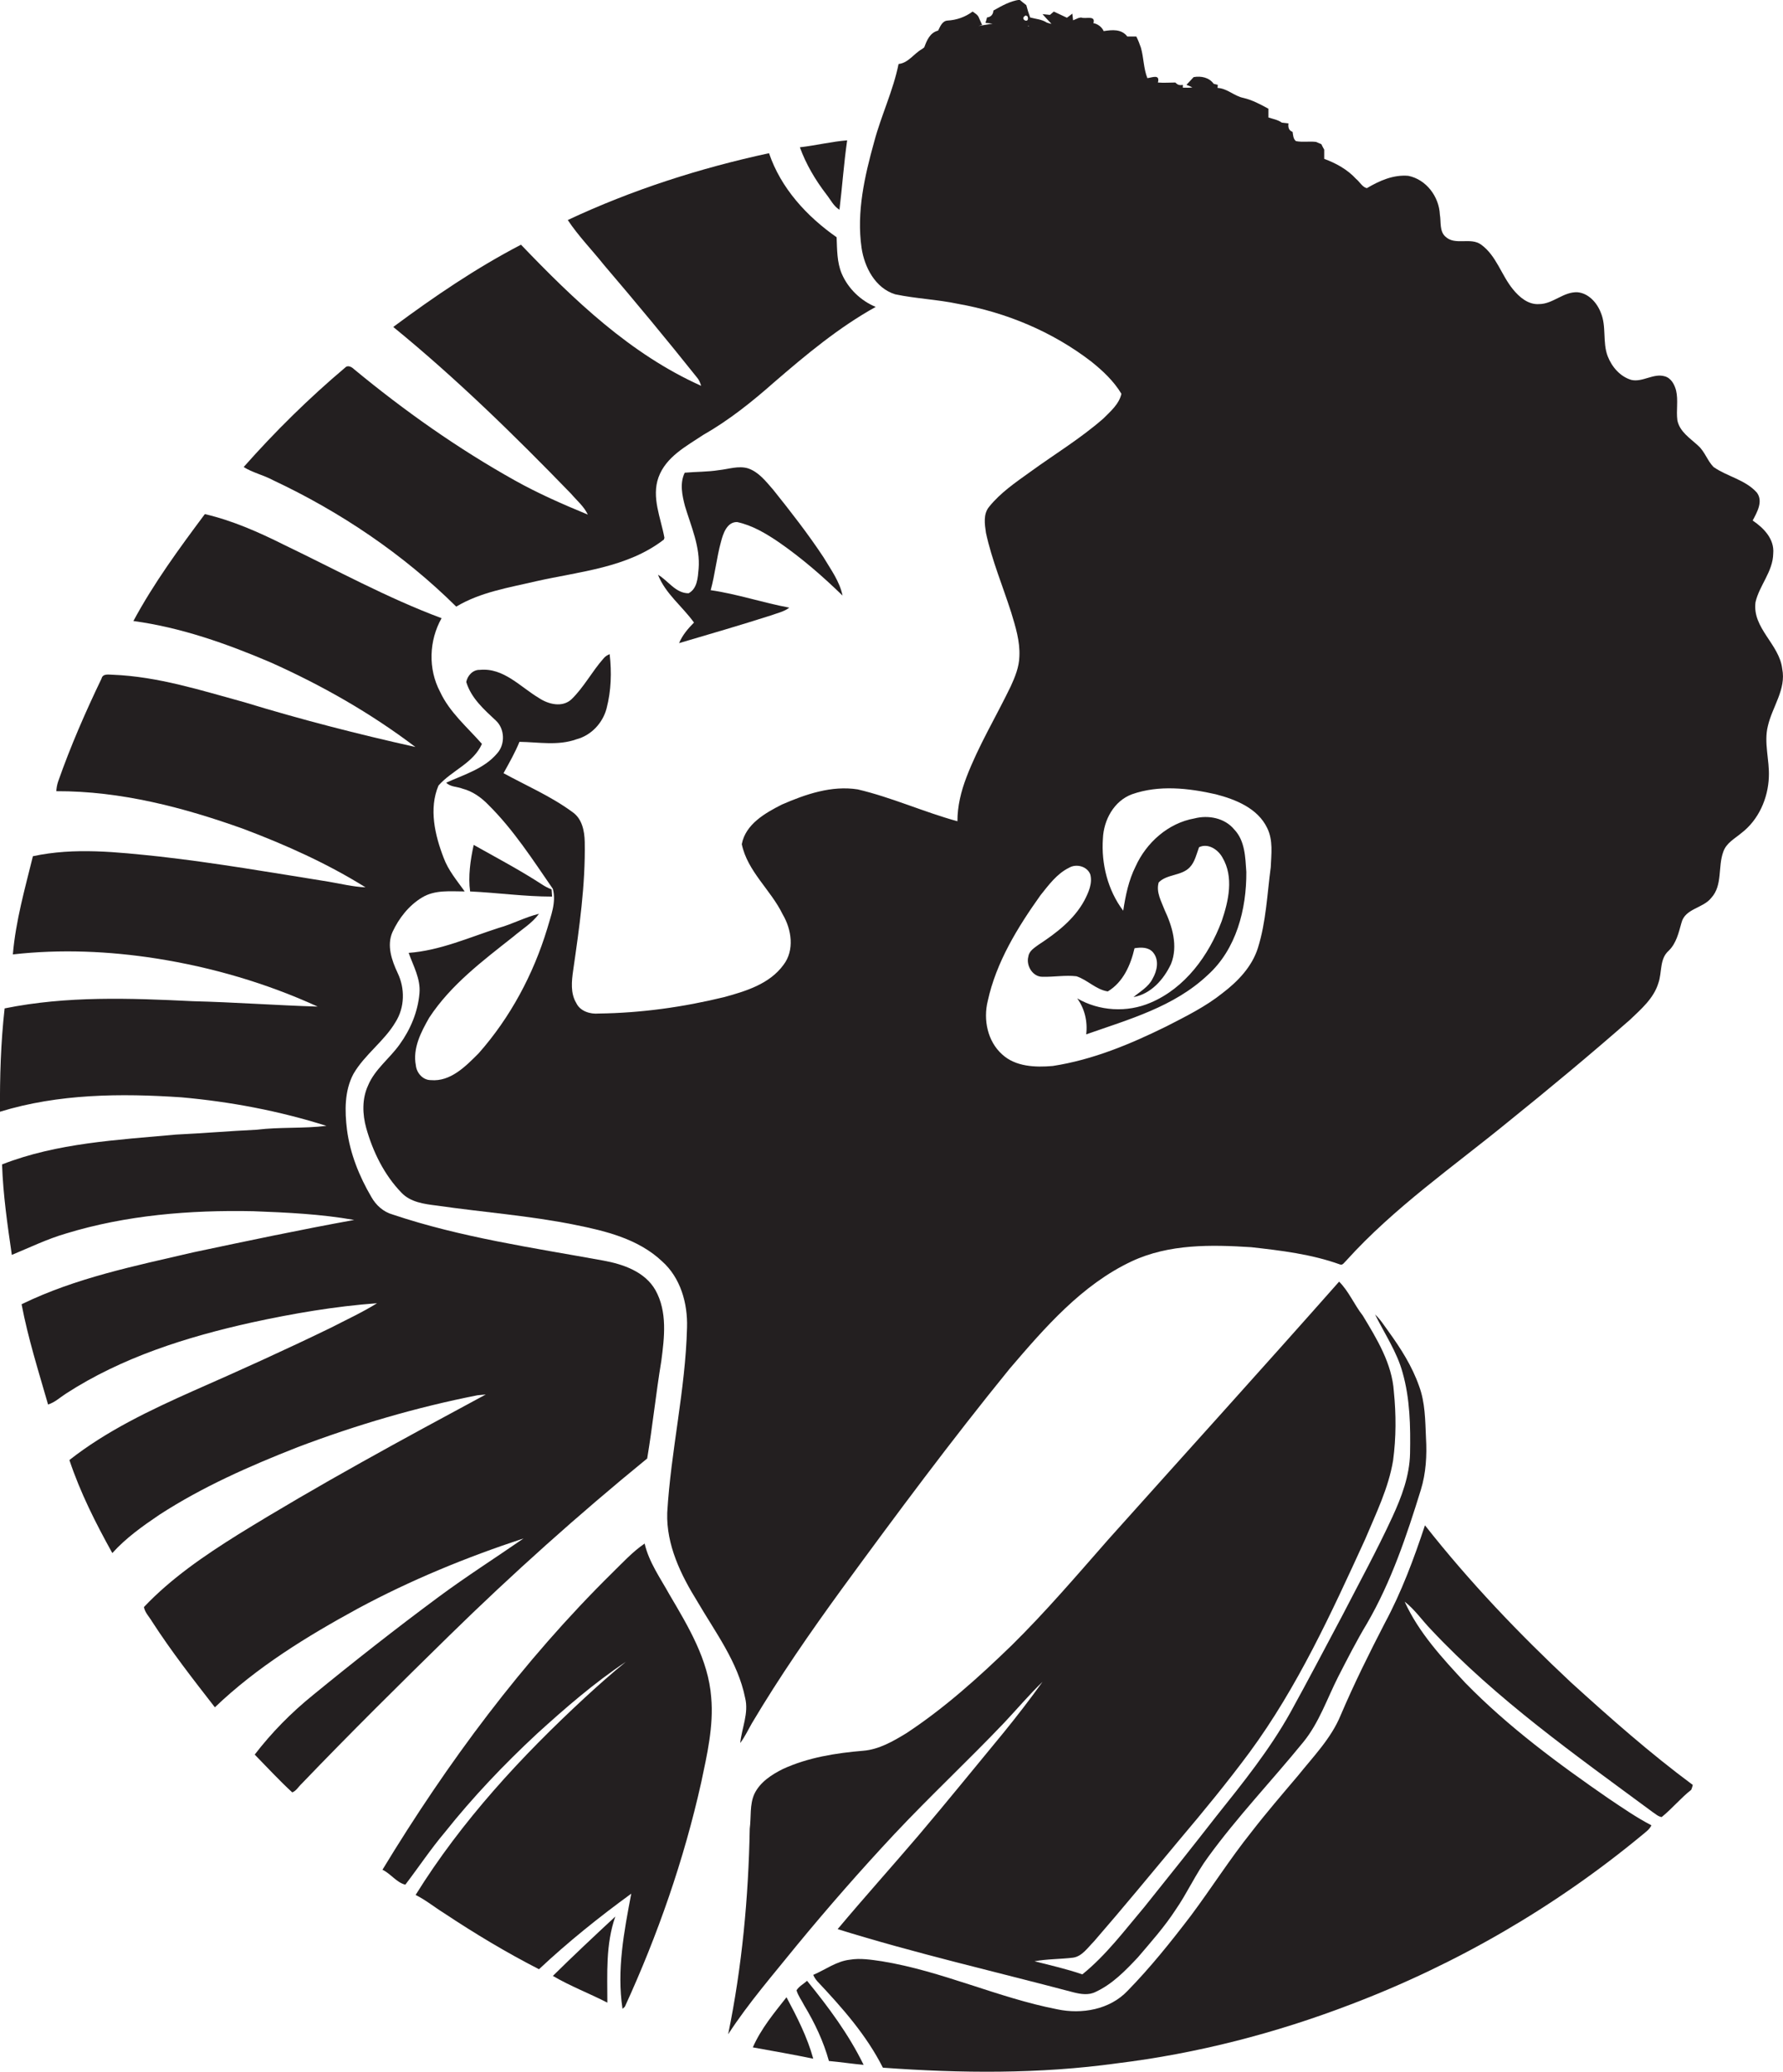 <?xml version="1.0" encoding="utf-8"?>
<!-- Generator: Adobe Illustrator 19.2.0, SVG Export Plug-In . SVG Version: 6.00 Build 0)  -->
<svg version="1.1" id="Layer_1" xmlns="http://www.w3.org/2000/svg" xmlns:xlink="http://www.w3.org/1999/xlink" x="0px" y="0px"
	 viewBox="0 0 693.7 806" enable-background="new 0 0 693.7 806" xml:space="preserve">
<g>
	<path fill="#231F20" d="M687.8,282.5c1.7-7.5,7.2-14.3,5.6-22.3c-1.1-9.6-11.7-15.8-10.4-25.9c1.5-6.6,6.8-11.9,6.9-19
		c0.5-5.6-3.7-9.9-8-12.8c1.7-3.2,4.2-7.5,1.6-10.9c-4.5-5-11.5-6.2-16.8-9.9c-2.4-2.4-3.4-6-6-8.3c-3.1-2.9-7.2-5.4-8.1-9.9
		c-0.5-3.9,0.4-7.8-0.5-11.6c-0.6-2.3-1.9-4.8-4.4-5.5c-4.4-1.3-8.6,2.4-13,1.4c-4.4-1.3-7.6-5.1-9.2-9.2c-2.1-5.5-0.4-11.6-2.7-17
		c-1.5-3.9-4.8-7.5-9-7.9c-5.5-0.3-9.6,4.6-15,4.6c-4.2,0.3-7.7-2.7-10.2-5.8c-4.5-5.5-6.4-13-12.3-17.3c-4.2-3.1-10.2,0.5-14-3.2
		c-2.3-2.1-1.6-5.7-2.1-8.5c-0.3-7-5.3-13.7-12.3-15.1c-5.8-0.5-11.2,1.9-16.1,4.8c-1.8-0.4-2.8-2.5-4.2-3.6
		c-3.4-3.7-7.8-6.1-12.4-7.8c0-1.2,0-2.4,0-3.6c-0.3-0.5-0.9-1.6-1.1-2.1c-0.5-0.2-1.6-0.7-2.1-0.9c-2.6-0.3-5.2,0.2-7.8-0.3
		c-1.1-0.9-1.1-2.4-1.3-3.6c-1.5-0.5-1.8-1.8-1.6-3.3c-0.7-0.1-2-0.2-2.6-0.3c-1.5-1.1-3.4-1.4-5.2-2c0-1.1,0-2.3,0-3.4
		c-3.1-1.7-6.3-3.4-9.7-4.2c-3.6-0.7-6.3-3.7-10.1-3.9c0-0.3,0.1-0.9,0.1-1.2c-0.4-0.1-1.2-0.3-1.6-0.4c-1.8-2.5-4.9-3.1-7.8-2.6
		c-0.9,1-1.9,2-2.8,3c0.6,0.2,1.7,0.7,2.3,1c-1.2,0.2-2.5,0.1-3.7,0.1l0-1.1c-1.2,0.3-2.1,0-2.9-0.9c-2.3,0-4.5,0.2-6.8,0
		c0.9-3.4-2.3-1.9-4.1-1.7c-1.5-3.8-1.4-7.9-2.5-11.8c-0.5-1.5-1.1-3-1.8-4.4c-1.2,0-2.3,0-3.5,0c-2.3-3-5.9-2.6-9.2-2.1
		c-0.7-1.6-2.3-2.8-4-3.1c1-3.2-3.1-1.5-4.8-2.2L419.6,7c-0.5,0.2-1.6,0.7-2.1,0.9c-0.1-0.7-0.2-2-0.3-2.6c-0.5,0.4-1.5,1.2-2.1,1.6
		c-1.7-0.8-3.4-1.6-5.1-2.4c-0.4,0.3-1.1,1-1.5,1.3c-1-0.1-1.9-0.2-2.9-0.3c1.1,1.3,2.3,2.5,3.5,3.8c-0.4-0.1-1.3-0.3-1.8-0.5
		c-2-1.3-4.3-1.4-6.5-2c-0.6-1.6-1.1-3.2-1.5-4.8c-0.9-0.7-1.8-1.4-2.6-2.1c-3.7,0.5-7,2.4-10.2,4.2c-0.1,1.5-0.9,2.5-2.5,2.7
		c-0.1,0.5-0.4,1.6-0.6,2.1c0.7,0.1,2.1,0.2,2.8,0.3c-1.8,0.3-3.6,0.6-5.5,0.9l1.4-0.4c-0.4-0.9-0.8-1.8-1.2-2.7
		c-0.4-1.2-1.5-1.8-2.5-2.5c-2.8,2.1-6.2,3.3-9.7,3.5c-2.1,0.1-2.9,2.3-3.7,3.9c-3.2,0.8-4.4,3.8-5.4,6.5c-0.2,0.2-0.6,0.5-0.9,0.7
		c-3.2,1.8-5.3,5.4-9.1,5.8c-2.1,10.4-6.8,20.1-9.5,30.3c-3.7,13.3-6.9,27.3-4.9,41.2c1.1,7.5,5.3,15.7,13.1,18.1
		c8.1,1.7,16.4,2,24.4,3.7c18.7,3.3,36.7,10.8,51.8,22.4c4.5,3.6,8.8,7.6,11.8,12.6c-0.9,4-4.2,6.8-7,9.6
		c-8.9,7.8-19,13.9-28.5,20.8c-5.7,4.1-11.6,8.1-16,13.6c-2.3,2.8-1.7,6.7-1.2,10.1c2.3,10.6,6.5,20.6,9.8,30.9
		c1.7,5.6,3.5,11.3,3.2,17.2c-0.1,4.1-1.7,8-3.4,11.7c-5.7,11.8-12.5,23-17.2,35.3c-2.1,5.5-3.5,11.2-3.5,17.1
		c-13.1-3.6-25.6-9.3-38.8-12.4c-10.2-1.6-20.3,1.9-29.5,5.9c-6.5,3.3-14.1,7.6-15.6,15.4c2.2,10.6,11.3,17.8,15.9,27.3
		c3.5,5.9,4.7,14,0.3,19.7c-5.4,7.4-14.6,10.2-23,12.5c-16,3.9-32.4,6.2-48.9,6.4c-3.3,0.3-7.2-0.9-8.7-4.1
		c-2.3-3.8-1.8-8.5-1.2-12.7c2.4-16.6,4.8-33.2,4.5-50c-0.1-4.2-1-9-4.8-11.6c-8.3-6.1-17.8-10.2-26.8-15.1c2.2-4,4.5-8,6.2-12.2
		c7.4,0.1,15,1.6,22.2-1c5.7-1.5,10.2-6.3,11.7-12c1.8-6.9,2-14.1,1.2-21.1c-1,0.4-1.8,0.9-2.5,1.8c-4.4,5-7.5,11-12.3,15.7
		c-3.6,3.4-9.1,2-12.8-0.5c-7.2-4.3-13.7-11.8-22.9-10.9c-2.7-0.1-4.8,2.2-5.3,4.7c1.9,6.3,6.9,10.7,11.5,15
		c3.5,3.2,3.7,9.2,0.6,12.7c-5.1,6.1-12.9,8.3-19.9,11.5c1.7,1.7,4.3,1.5,6.3,2.3c3.9,1,7.3,3.4,10.1,6.3
		c9.8,9.7,17.3,21.4,25.1,32.7c1.4,5.3-0.8,10.5-2.2,15.5c-5.4,17.8-14.4,34.6-26.7,48.5c-5,5-10.9,11.1-18.6,10.4
		c-3.1,0-5.5-2.8-5.8-5.7c-1.3-6.7,2-13,5.2-18.6c8.4-12.8,20.8-22.1,32.7-31.5c3.4-2.9,7.4-5.3,10-8.9c-5.4,1.3-10.3,4-15.7,5.5
		c-11.5,3.7-22.8,8.8-35,9.7c1.8,5.1,4.7,10.1,4.2,15.7c-0.6,7.2-3.5,14.1-7.7,19.9c-3.9,5.5-9.7,9.7-12.3,16
		c-2.4,5.2-2.2,11.2-0.7,16.6c2.6,9.2,7,18.2,13.7,25.1c3.5,3.7,8.8,4.4,13.7,5c17.9,2.6,36,3.9,53.8,7.5c12,2.4,24.7,5.5,33.9,14.2
		c7.2,6.4,10,16.4,9.7,25.8c-0.6,24.2-6.3,47.9-7.7,72c-0.4,12.5,5.3,24.2,11.7,34.5c7,12,15.8,23.6,18.6,37.5
		c1.5,6-1.3,11.7-1.9,17.6c1.8-2.4,3.1-5.2,4.6-7.8c10.7-18,22.6-35.2,34.9-52.1c21.2-29,42.6-57.8,65.3-85.7
		c13.7-16,28.1-32.7,47.5-41.8c14.5-6.8,30.9-6.5,46.5-5.5c11.6,1.3,23.4,2.7,34.5,6.7c1.1,0.5,1.8-0.9,2.5-1.5
		c18.6-20.6,41.6-36.5,63-54c16-12.9,31.9-26.1,47.4-39.7c4.3-4.1,9.2-8.3,11-14.2c1.5-4.2,0.4-9.4,4-12.6c3-2.9,3.9-7,5-10.9
		c1.4-5.6,8.4-5.6,11.6-9.7c4.5-4.9,2.5-12.2,4.7-18c1.2-3.4,4.4-5,7-7.2c6.7-5.1,10.4-13.5,10.7-21.8
		C688.5,295.7,686.2,289,687.8,282.5z M399.1,6l0.7,0.4C400.8,9.6,396.2,7.4,399.1,6z M399.9,10.1c0.1,0,0.3-0.1,0.3-0.2l0,0.4
		L399.9,10.1z M494.4,337.4c-1.4,10.5-1.8,21.2-5,31.4c-2.3,7.3-7.8,13-13.7,17.5c-6.6,5.3-14.3,9.1-21.9,13
		c-14,6.9-28.6,13-44.2,15.4c-6.8,0.6-14.5,0.3-19.7-4.5c-5.7-5.1-7.4-13.5-5.6-20.8c3.3-15.1,11.6-28.6,20.5-41.1
		c3.2-4,6.4-8.4,11.1-10.7c2.8-1.7,7.1-0.6,8.3,2.6c0.9,3.5-0.7,7-2.3,10.1c-4,7.4-10.9,12.7-17.8,17.2c-1.6,1.2-3.7,2.4-4,4.6
		c-1,3.5,1.7,8.1,5.7,7.9c4.3,0.1,8.7-0.7,13-0.2c4.3,1.4,7.6,5.2,12.2,5.9c6-3.6,8.9-10.3,10.4-16.8c2.5-0.4,5.4-0.5,7.2,1.6
		c2.5,3,1.6,7.2-0.2,10.3c-1.6,3.2-4.8,4.9-7.4,7.1c6.8-1.2,11.8-6.9,14.6-12.9c2.8-7,0.5-14.6-2.5-21c-1.3-3.4-3.4-7-2.3-10.7
		c3.2-3.3,8.9-2.5,12.1-5.9c2-2.1,2.6-5.1,3.6-7.8c3.5-1.7,7.4,0.9,9.1,4c4.5,7.6,2.4,16.9-0.3,24.8c-5,13.3-14.2,26-27.7,31.7
		c-9.1,3.9-19.9,3.3-28.5-1.7c2.9,4,4.1,9,3.5,14c16.5-5.8,34.2-10.7,47.3-23.1c11.1-10,15.1-25.6,15-40.1
		c-0.4-5.7-0.5-12.1-4.7-16.5c-3.7-4.5-10.1-5.7-15.5-4.3c-10.2,1.8-18.7,9.4-22.9,18.7c-2.7,5.4-3.9,11.3-4.8,17.2
		c-6-7.9-8.6-18.3-7.9-28.1c0.3-7.2,4.3-14.6,11.3-17.2c10.5-3.7,22-2.4,32.6,0c7.7,2,16.3,5.4,20,13.1
		C495.4,326.9,494.6,332.4,494.4,337.4z"/>
	<path fill="#231F20" d="M326.6,81.6c1.1-9,1.7-18,3-27c-6.2,0.5-12.2,2-18.4,2.7c2.4,6.6,6,12.7,10.3,18.3
		C323.1,77.6,324.3,80.2,326.6,81.6z"/>
	<path fill="#231F20" d="M177.5,236c9.5-5.7,20.6-7.4,31.2-9.9c16.9-3.8,35.4-5.2,49.6-16.2l0.2-0.7c-1.4-7.7-5.1-15.7-2.3-23.5
		c2.9-8,10.8-12.1,17.4-16.5c10-5.7,19-12.9,27.6-20.5c12.4-10.7,25.1-21.3,39.5-29.3c-5.8-2.4-10.7-7.1-13.2-12.9
		c-1.9-4.5-1.8-9.4-2-14.2c-11.6-8.1-21.7-19.1-26.3-32.7c-26.9,5.8-53.4,14.3-78.3,26c4.1,6.2,9.4,11.6,14.1,17.5
		c12.3,14.4,24.4,29,36.2,43.8c0.8,0.9,1.2,2,1.6,3.2c-27.5-12.3-49.5-33.4-70.1-54.9c-17.5,9.1-33.8,20.2-49.7,32
		c24.5,20,47.1,42.1,69.1,64.8c2.3,2.7,5.1,5,6.6,8.2c-9.7-4-19.3-8.2-28.4-13.3c-22.2-12.4-43-27.1-62.6-43.3
		c-0.8-0.8-2.4-1.7-3.4-0.6c-14.1,11.9-27.3,24.9-39.5,38.7c3.5,2.2,7.7,3.1,11.4,5.1C132.4,199.1,156.9,215.6,177.5,236z"/>
	<path fill="#231F20" d="M286.8,203.1c6,1.3,11.3,4.5,16.3,7.9c8.8,6.1,17,13.2,24.7,20.7c-1.1-5.5-4.6-10.2-7.4-14.9
		c-6-9.1-12.8-17.8-19.6-26.3c-2.8-3.2-5.6-6.9-9.8-8.3c-3.7-1.1-7.5,0.3-11.3,0.7c-4.4,0.7-8.9,0.6-13.3,1c-2,4.1-1,8.8,0.1,13
		c2.4,8,6,15.9,5.3,24.4c-0.3,3.4-0.5,7.7-3.9,9.5c-5.1,0-7.9-4.9-11.9-7.2c2.9,7.4,9.5,12.3,14,18.6c-2.3,2.3-4.5,4.9-5.8,8
		c11.9-3.5,23.9-7,35.8-10.8c2.4-0.9,5-1.4,7.1-3c-10.3-1.9-20.2-5.3-30.6-6.8c1.7-6.2,2.3-12.6,4-18.8
		C281.3,207.7,282.8,203,286.8,203.1z"/>
	<path fill="#231F20" d="M251.8,567.4c2.1-12.6,3.4-25.3,5.5-38c1.2-9.1,2.4-19.1-2.3-27.5c-4.1-7.2-12.6-10.1-20.3-11.5
		c-27.5-5-55.4-9-81.9-17.9c-3.6-1-6.5-3.6-8.3-6.8c-4.7-8-8.3-16.9-9.5-26.2c-0.9-7.3-1-15.1,2.5-21.7c4.4-7.6,12-12.7,16.4-20.2
		c3.6-5.7,3.7-13.1,0.8-19.1c-2.3-4.9-4.3-10.7-2-15.9c2.5-5.4,6.4-10.4,11.6-13.5c5-3,11-2.3,16.5-2.3c-3-4.2-6.4-8.2-8.2-13.1
		c-3.4-8.8-5.8-19.1-2-28.1c5.2-5.9,13.6-8.7,16.9-16.2c-5.7-6.5-12.6-12.3-16.3-20.3c-4.7-8.9-4.3-19.9,0.6-28.6
		c-21.2-7.9-41-18.8-61.4-28.6c-9.8-4.9-20-9.4-30.7-11.9c-10,13.4-19.9,26.9-27.8,41.6c18.5,2.5,36.3,8.8,53.4,16.1
		c19.9,8.9,38.9,19.7,56.3,32.9c-22.4-5-44.6-10.7-66.5-17.4c-16.8-4.6-33.6-10-51.2-10.7c-1.5,0-3.9-0.6-4.4,1.5
		c-6.3,13.1-12.1,26.4-16.9,40.1c-0.4,1.2-0.6,2.4-0.7,3.7c25-0.1,49.5,6.3,72.9,14.7c16.4,6.2,32.5,13.4,47.4,22.7
		c-4.9-0.2-9.6-1.4-14.4-2.2c-21.9-3.5-43.8-7.3-65.9-9.8c-16.3-1.7-32.9-3.6-49.1-0.1c-3.1,12.6-6.7,25.2-7.8,38.2
		c18.6-2.1,37.4-1.3,55.9,1.6c21.6,3.4,42.8,9.6,62.7,18.7c-16.2-0.5-32.4-1.7-48.6-2.1c-24.4-1.2-49.1-2.1-73.2,2.8
		C0.3,405.6-0.1,419,0,432.5c22.8-7,47-7.2,70.6-5.6c19.1,1.7,38.1,5.3,56.4,11.1c-9,1.1-18.1,0.4-27.1,1.5
		c-10.5,0.5-21,1.4-31.6,1.9c-22.7,2.1-46,3.2-67.5,11.6c0.4,11.8,2.1,23.5,3.8,35.2c7-2.9,13.8-6.2,21-8.3
		c23.5-7.2,48.4-9.2,72.9-8.7c13.1,0.5,26.3,1.1,39.3,3.4c-21,3.8-41.8,8.2-62.6,12.6c-22.7,5.3-45.7,9.9-66.8,20.2
		c2.5,13.2,6.6,26.1,10.3,39c2.6-0.8,4.6-2.7,6.9-4.2c21.9-14.2,47.1-22.1,72.3-27.7c16.1-3.5,32.4-6.3,48.8-7.5
		c-5.8,3.6-11.9,6.4-17.9,9.5c-17.7,8.6-35.6,16.7-53.6,24.6c-16.8,7.5-33.7,15.5-48.2,26.9c4.2,12.6,10.2,24.5,16.7,36.2
		c5.3-5.9,11.8-10.5,18.3-14.9c16.8-10.9,35.2-19,53.8-26.3c22.7-8.6,46.1-15.5,70-20.2c0.8-0.1,2.4-0.2,3.2-0.3
		c-32.5,17.5-65,35.1-96.4,54.5C79.5,605.2,66.6,614,56,625.2c0.4,2.2,2.1,3.8,3.2,5.7c7.5,11.6,16,22.5,24.4,33.3
		c16.4-15.7,35.8-27.6,55.6-38.4c20.6-11.1,42.3-20,64.5-27.3c-11,7.6-22.3,14.8-33.1,22.8c-16.6,12.3-32.9,25.1-48.9,38.2
		c-8.4,6.8-16,14.5-22.6,23.1c4.8,4.9,9.5,10,14.6,14.7c1.6-0.6,2.4-2.2,3.6-3.3c18.8-19.6,38-38.6,57.4-57.6
		C199.4,612.2,225.1,589.2,251.8,567.4z"/>
	<path fill="#231F20" d="M214.6,346c-1.3-0.5-2.5-1.1-3.7-1.9c-8.6-5.6-17.7-10.4-26.6-15.4c-1.3,5.9-2.2,12.3-1.4,18.1
		c10.6,0.5,21.2,2,31.9,2C214.7,347.9,214.7,347,214.6,346z"/>
	<path fill="#231F20" d="M425.6,755.3c11.3-13,22.3-26.4,33.4-39.7c9.3-11,18.5-22.2,27.1-33.8c18.7-25.4,31.9-54.3,45-82.9
		c4.2-10,9.1-19.9,10.9-30.7c1.2-8.9,1.2-17.9,0.3-26.8c-0.7-10.9-6.6-20.5-12.1-29.6c-3.3-4.2-5.4-9.4-9.2-13.2
		c-29.7,33.6-59.8,66.8-89.7,100.2c-12.3,14-24.4,28.2-37.7,41.3c-12.8,12.4-26.1,24.4-41,34.2c-5.1,3.1-10.6,6.3-16.7,6.8
		c-10.7,0.9-21.5,2.6-31.3,7.1c-4.4,2.2-8.9,5.1-11.1,9.7c-1.9,4.2-1.2,9-1.8,13.5c-0.5,26.8-3,53.7-8.4,80
		c8-12.3,17.6-23.3,26.8-34.7c12.2-14.8,24.8-29.2,37.9-43.2c13.9-14.8,28.7-28.6,42.7-43.3c5-5.3,9.7-10.9,14.9-15.9
		c-4.8,6.7-9.9,13.3-15.1,19.7c-11,13.3-21.9,26.8-33.1,40c-10.4,12.2-21.2,24.2-31.5,36.5c30.2,9.4,61.2,16.5,91.8,24.6
		c2.8,0.7,5.9,1.2,8.6-0.2c6.5-3,11.6-8.3,16.4-13.4c5.1-6,10.3-11.8,14.6-18.4c4.6-6.6,7.9-14.1,12.7-20.6
		c11.4-15.7,24.8-29.7,37.1-44.8c6.1-7.5,9.2-16.8,13.5-25.3c3.6-7,7.2-14.1,11.3-20.9c9.4-16.2,15.4-34.1,20.9-51.9
		c2-6.5,2.4-13.4,2-20.2c-0.3-6.8-0.3-13.8-2.7-20.2c-2.7-7.7-7.1-14.6-11.8-21.1c-1.7-2.3-3.2-4.8-5.3-6.7
		c3.7,7.5,8.5,14.5,10.7,22.6c2.9,10.2,3.1,20.9,2.9,31.5c-0.2,8.7-3.3,16.9-6.9,24.7c-6,13-12.9,25.6-19.5,38.4
		c-6.7,12.6-13.3,25.2-20.2,37.7c-8.1,14.5-18.5,27.4-28.8,40.3c-9.2,11.8-18.5,23.5-27.9,35.2c-7.7,9.1-14.9,18.8-24.2,26.3
		c-6.1-2.1-12.3-3.5-18.6-5.1c4.9-0.9,10-0.8,15-1.4C421,761.1,423.2,757.7,425.6,755.3z"/>
	<path fill="#231F20" d="M554.4,593.4c-4.3,13-9.1,25.9-15.6,38c-6.1,11.8-12,23.7-17.2,35.9c-3.7,9-10.6,16-16.6,23.5
		c-6.1,7.2-12.3,14.4-18.1,21.9c-8.4,10.5-15.6,21.9-23.6,32.6c-7.7,10.1-15.7,20.1-24.6,29.2c-6.9,7.3-17.8,9.2-27.3,7.2
		c-23.2-4.5-44.9-14.9-68.3-18.7c-4.1-0.6-8.4-1.3-12.5-0.6c-5.2,0.6-9.5,3.9-14.2,5.9c0.4,0.9,0.9,1.7,1.6,2.5
		c9.6,10.2,19.1,20.9,25.5,33.6c30.3,2.2,60.9,2.5,91.1-1.7c31.1-3.8,61.7-11.7,90.9-22.9c41.1-15.6,79.7-38,113.5-66
		c1.3-1.1,2.8-2.1,3.5-3.7c-5.8-3-11.1-6.7-16.5-10.3c-19.7-13.6-39.1-27.9-55.9-45.1c-8.9-9.6-18.1-19.5-23.6-31.6
		c4,3.1,6.8,7.3,10.3,10.9c25.5,27.2,56.2,48.8,86.1,70.9c1.1,0.7,2.2,1.8,3.6,2c4.1-3.3,7.4-7.4,11.5-10.6c0.2-0.5,0.5-1.4,0.6-1.9
		c-16.6-12.3-32.1-26-47.4-39.9C591,635.6,571.7,615.4,554.4,593.4z"/>
	<path fill="#231F20" d="M260.5,620.4c-3.6-6.5-8-12.6-9.7-19.9c-4.7,3.2-8.5,7.4-12.6,11.4c-34.8,34.3-64.1,73.8-89.4,115.5
		c3.2,1.5,5.5,5,8.9,5.8c5.2-6.8,9.9-13.9,15.4-20.4c10.9-13.7,23-26.4,35.8-38.3c11-10,22.3-19.8,34.6-28
		c-5.4,4.4-10.7,9.1-15.8,13.8c-24.8,22.9-48.1,48.1-66,76.9c4,2,7.4,4.8,11.1,7.1c11.9,7.9,24.2,15.3,36.9,21.8
		c11.3-10.6,23.4-20.3,35.9-29.4c-2.8,14.7-5.7,29.8-3.4,44.8c0.2-0.2,0.7-0.6,0.9-0.8c12.8-27.9,23-57.2,29.7-87.2
		c2.3-10.9,4.9-22,3.9-33.2C275.6,645.7,267.8,632.8,260.5,620.4z"/>
	<path fill="#231F20" d="M215.1,768.7c6.8,4,14.2,6.8,21.2,10.4c0-11.2-0.7-22.7,3.1-33.5C231.2,753.2,223,760.9,215.1,768.7z"/>
	<path fill="#231F20" d="M309.9,774.3c0.6,2.1,2,3.9,3,5.9c4.1,6.8,7.5,14,9.6,21.6c4.5,0.4,9,1.1,13.5,1.5
		c-5.8-11.9-13.7-22.5-22-32.7C312.7,771.8,310.9,772.7,309.9,774.3z"/>
	<path fill="#231F20" d="M292.9,796.5c7.8,1.4,15.7,2.8,23.5,4.4c-2.3-8.4-6.3-16.2-10.4-23.9C301.2,783.1,296.1,789.2,292.9,796.5z
		"/>
</g>
</svg>
